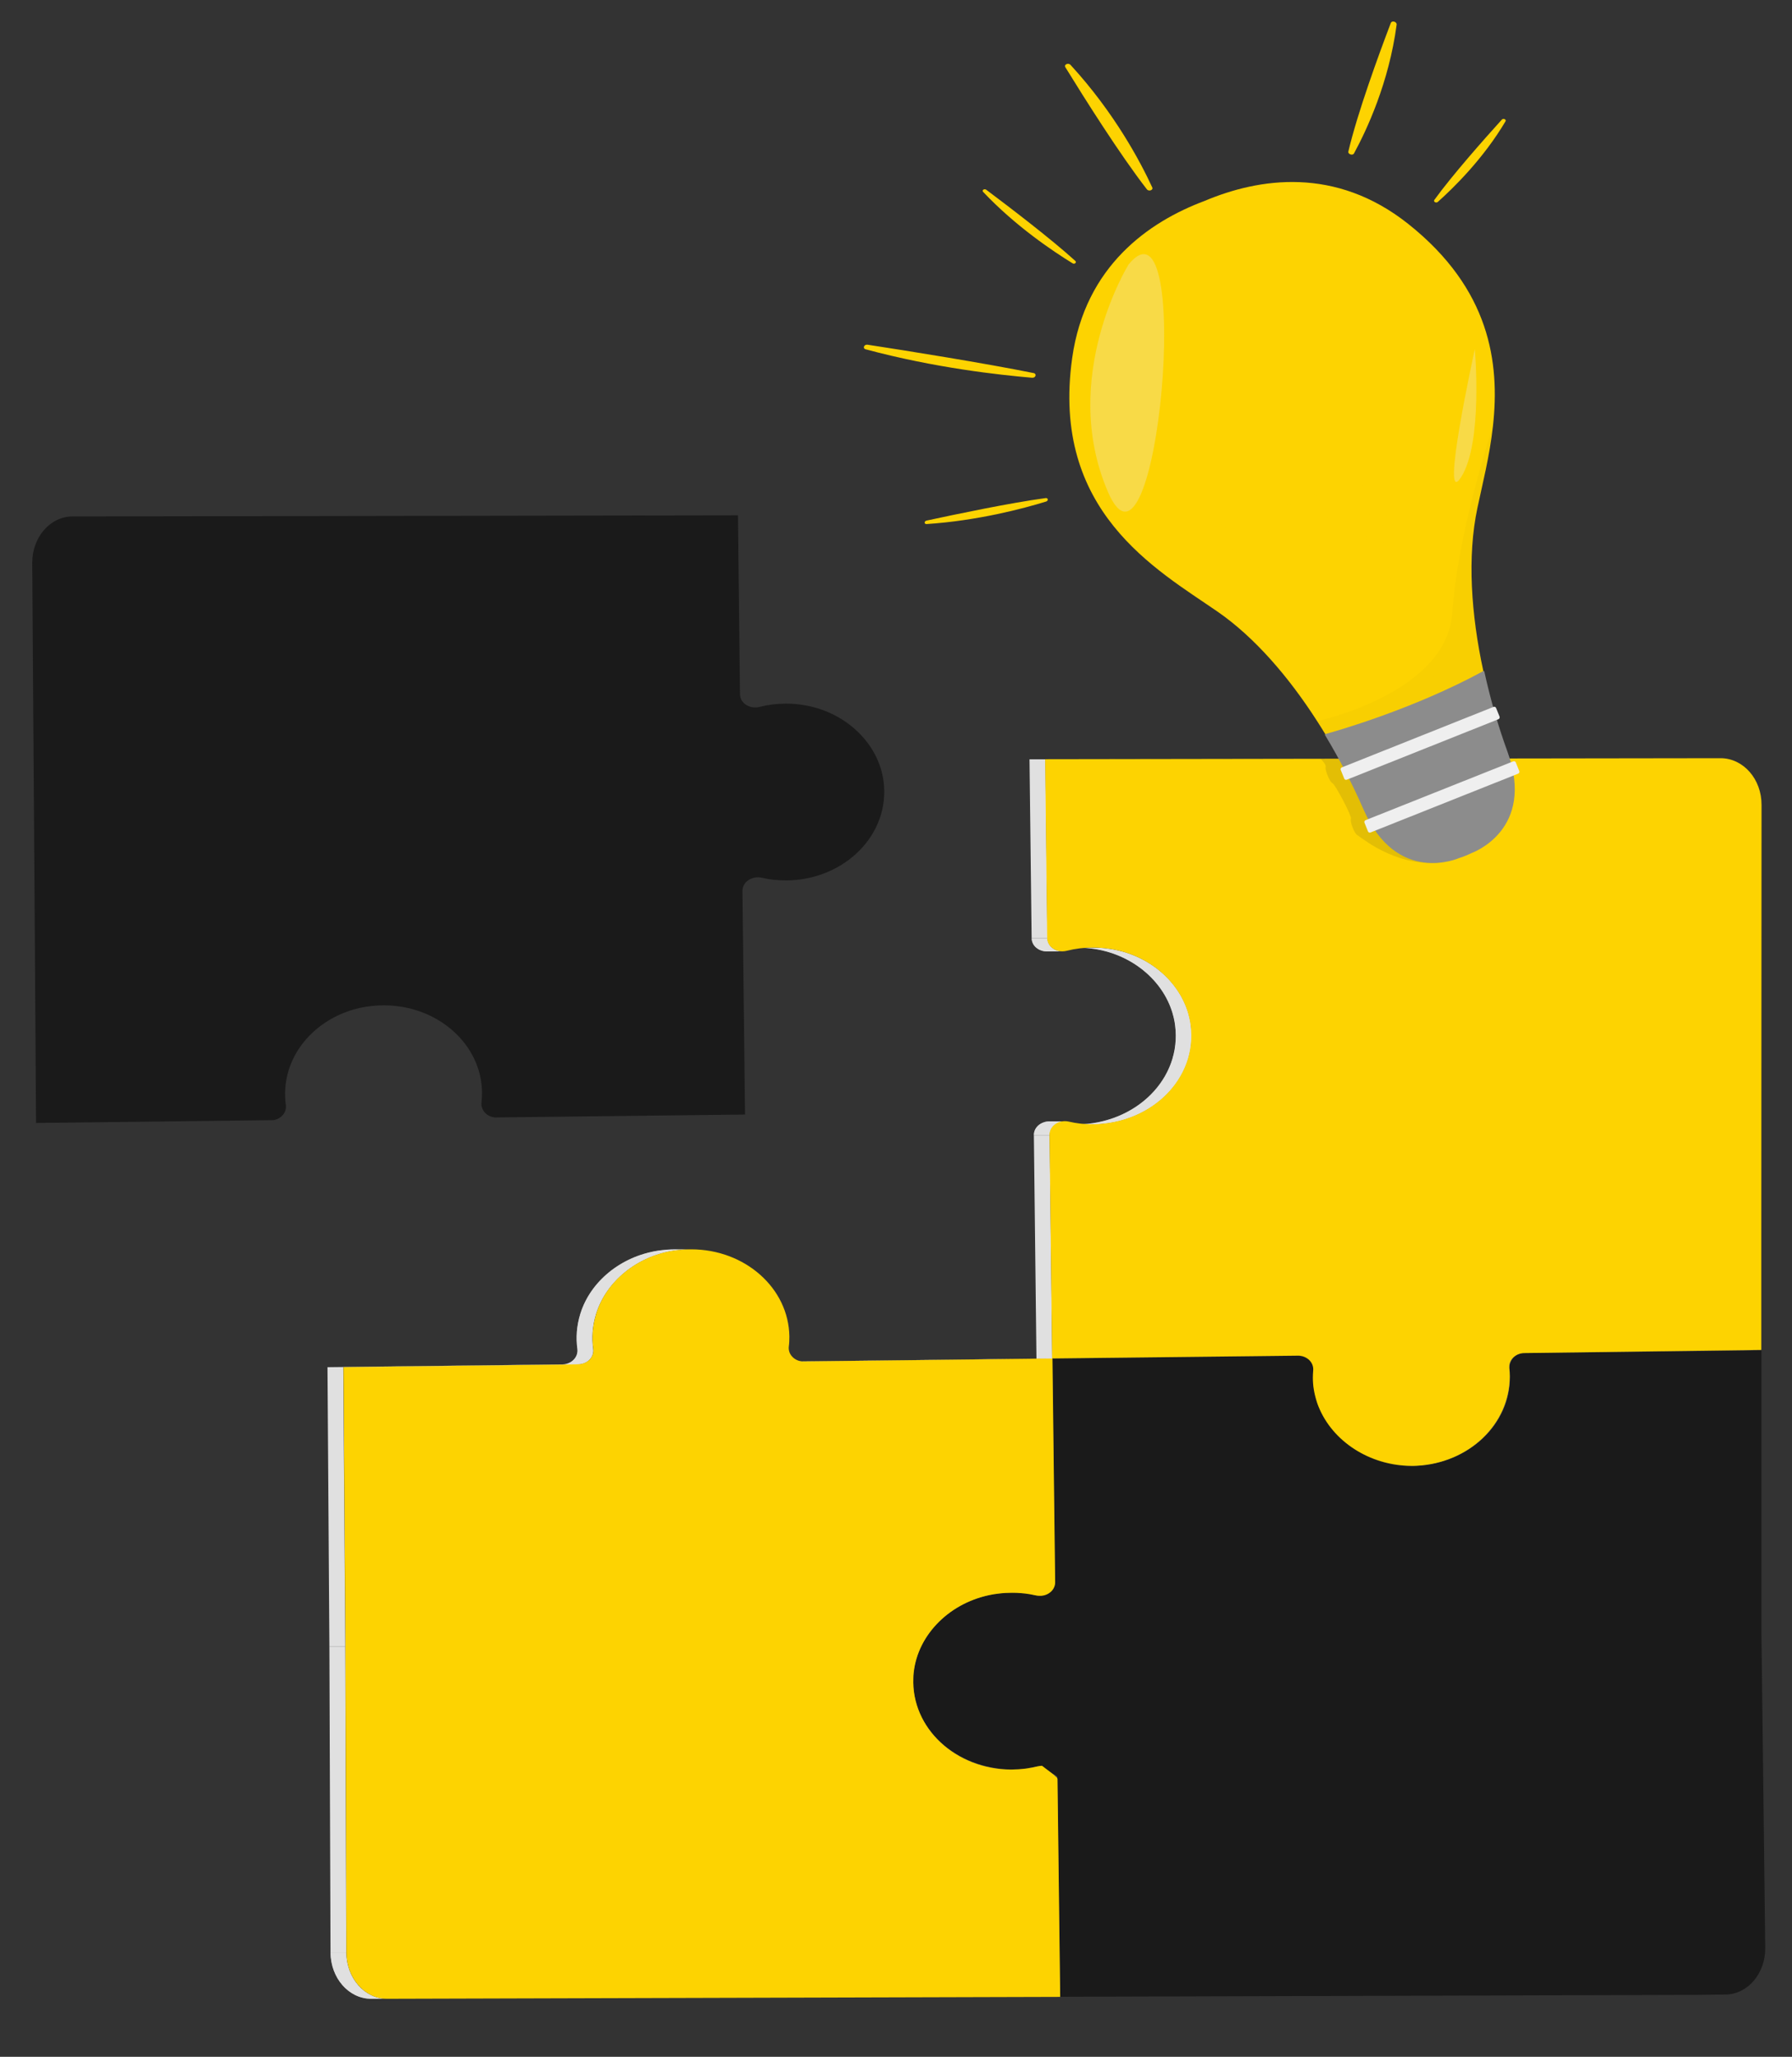 <svg xmlns="http://www.w3.org/2000/svg" width="1600" height="1836" viewBox="0 0 1600 1836" fill="none"><rect x="0" y="0" width="1600" height="1836" fill="#333333" stroke="none"/><g id="IdeaIllustration-01 1"><g id="Group"><g id="Clip path group"><path id="Vector" d="M1361 1207.9H1346.9L1558.5 1205.4H1572.7L1361 1207.9Z" fill="#797978"></path></g><g id="Clip path group_2"><g id="Group_2"><g id="Clip path group_3"><mask id="mask0_117_38" style="mask-type:luminance" maskUnits="userSpaceOnUse" x="1333" y="1207" width="29" height="15"><g id="SVGID_00000052082425091164352780000010352948533366102966_"><path id="Vector_2" d="M1347.7 1221.5H1333.6C1333.5 1213.5 1339.4 1207.9 1347 1207.8H1361.1C1353.4 1207.9 1347.6 1213.5 1347.7 1221.5Z" fill="#FDD301"></path></g></mask><g mask="url(#mask0_117_38)"><path id="Vector_3" d="M1347.7 1221.5H1333.6C1333.5 1215.2 1337.1 1210.5 1342.3 1208.6H1356.4C1351.2 1210.5 1347.6 1215.2 1347.7 1221.5Z" fill="#727171"></path></g></g><g id="Clip path group_4"><mask id="mask1_117_38" style="mask-type:luminance" maskUnits="userSpaceOnUse" x="1333" y="1207" width="29" height="15"><g id="SVGID_00000052082425091164352780000010352948533366102966__2"><path id="Vector_4" d="M1347.7 1221.5H1333.6C1333.5 1213.5 1339.4 1207.9 1347 1207.8H1361.1C1353.4 1207.9 1347.6 1213.5 1347.7 1221.5Z" fill="#FDD301"></path></g></mask><g mask="url(#mask1_117_38)"><path id="Vector_5" d="M1356.4 1208.7H1342.3C1343.2 1208.4 1344.1 1208.2 1345.1 1208H1359.2C1358.2 1208.1 1357.2 1208.3 1356.4 1208.7Z" fill="#767675"></path></g></g><g id="Clip path group_5"><mask id="mask2_117_38" style="mask-type:luminance" maskUnits="userSpaceOnUse" x="1333" y="1207" width="29" height="15"><g id="SVGID_00000052082425091164352780000010352948533366102966__3"><path id="Vector_6" d="M1347.7 1221.5H1333.6C1333.5 1213.5 1339.4 1207.9 1347 1207.8H1361.1C1353.4 1207.9 1347.6 1213.5 1347.7 1221.5Z" fill="#FDD301"></path></g></mask><g mask="url(#mask2_117_38)"><path id="Vector_7" d="M1359.1 1208H1345C1345.6 1207.9 1346.2 1207.9 1346.9 1207.9H1361C1360.4 1207.9 1359.7 1207.9 1359.1 1208Z" fill="#7B7A7A"></path></g></g></g></g><g id="Clip path group_6"><g id="Group_3"><g id="Clip path group_7"><mask id="mask3_117_38" style="mask-type:luminance" maskUnits="userSpaceOnUse" x="1250" y="1221" width="99" height="88"><g id="SVGID_00000086661956977459725080000009641283409039505321_"><path id="Vector_8" d="M1264.8 1308.5H1250.7C1297.2 1306.2 1333.9 1271.7 1334 1229.7C1334 1226.3 1333.8 1223.9 1333.5 1221.5H1347.6C1347.9 1223.9 1348 1226.2 1348.1 1229.7C1348 1271.7 1311.3 1306.2 1264.8 1308.5Z" fill="#FDD301"></path></g></mask><g mask="url(#mask3_117_38)"><path id="Vector_9" d="M1264.8 1308.5H1250.7C1253.6 1308.4 1256.4 1308.1 1259.2 1307.7H1273.3C1270.5 1308.1 1267.7 1308.3 1264.8 1308.5Z" fill="#7B7A7A"></path></g></g><g id="Clip path group_8"><mask id="mask4_117_38" style="mask-type:luminance" maskUnits="userSpaceOnUse" x="1250" y="1221" width="99" height="88"><g id="SVGID_00000086661956977459725080000009641283409039505321__2"><path id="Vector_10" d="M1264.8 1308.5H1250.7C1297.2 1306.2 1333.9 1271.7 1334 1229.7C1334 1226.3 1333.8 1223.9 1333.5 1221.5H1347.6C1347.9 1223.9 1348 1226.2 1348.1 1229.7C1348 1271.7 1311.3 1306.2 1264.8 1308.5Z" fill="#FDD301"></path></g></mask><g mask="url(#mask4_117_38)"><path id="Vector_11" d="M1273.3 1307.7H1259.2C1265.6 1306.8 1271.8 1305.3 1277.7 1303.3H1291.8C1286 1305.3 1279.8 1306.8 1273.3 1307.7Z" fill="#767675"></path></g></g><g id="Clip path group_9"><mask id="mask5_117_38" style="mask-type:luminance" maskUnits="userSpaceOnUse" x="1250" y="1221" width="99" height="88"><g id="SVGID_00000086661956977459725080000009641283409039505321__3"><path id="Vector_12" d="M1264.8 1308.5H1250.7C1297.2 1306.2 1333.9 1271.7 1334 1229.7C1334 1226.3 1333.8 1223.9 1333.5 1221.5H1347.6C1347.9 1223.9 1348 1226.2 1348.1 1229.7C1348 1271.7 1311.3 1306.2 1264.8 1308.5Z" fill="#FDD301"></path></g></mask><g mask="url(#mask5_117_38)"><path id="Vector_13" d="M1291.9 1303.2H1277.8C1310.7 1291.7 1334 1263 1334.1 1229.6C1334.1 1226.2 1333.9 1223.8 1333.6 1221.4H1347.7C1348 1223.8 1348.1 1226.1 1348.2 1229.6C1348 1263.1 1324.8 1291.8 1291.9 1303.2Z" fill="#727171"></path></g></g></g></g><g id="Clip path group_10"><g id="Group_4"><g id="Clip path group_11"><mask id="mask6_117_38" style="mask-type:luminance" maskUnits="userSpaceOnUse" x="1245" y="1308" width="20" height="1"><g id="SVGID_00000018237547821657597040000018219784918380585399_"><path id="Vector_14" d="M1259.7 1308.6H1245.6C1247.7 1308.6 1249.2 1308.6 1250.7 1308.5H1264.8C1263.3 1308.5 1261.9 1308.6 1259.7 1308.6Z" fill="#FDD301"></path></g></mask><g mask="url(#mask6_117_38)"><path id="Vector_15" d="M1259.7 1308.6H1245.6C1247.7 1308.6 1249.2 1308.6 1250.7 1308.5H1264.8C1263.3 1308.5 1261.9 1308.6 1259.7 1308.6Z" fill="#7B7A7A"></path></g></g></g></g><g id="Clip path group_12"><g id="Group_5"><g id="Clip path group_13"><mask id="mask7_117_38" style="mask-type:luminance" maskUnits="userSpaceOnUse" x="1163" y="1255" width="98" height="54"><g id="SVGID_00000050649076309992126820000010473432283808975798_"><path id="Vector_16" d="M1246.1 1308.6C1208.8 1308.3 1175.8 1286.7 1163.3 1255.8C1163.8 1255.8 1164.5 1255.8 1165 1255.8C1165.5 1255.8 1166.2 1255.8 1166.8 1255.8C1167.3 1255.8 1168.1 1255.8 1168.6 1255.8C1169.2 1255.8 1169.9 1255.8 1170.5 1255.8C1171.1 1255.8 1171.8 1255.8 1172.4 1255.8C1172.9 1255.8 1173.7 1255.8 1174.2 1255.8C1174.7 1255.8 1175.4 1255.8 1175.9 1255.8C1176.4 1255.8 1177.1 1255.8 1177.5 1255.8C1190.1 1286.7 1223 1308.3 1260.3 1308.6H1246.1C1246.2 1308.6 1246.1 1308.6 1246.1 1308.6Z" fill="#FDD301"></path></g></mask><g mask="url(#mask7_117_38)"><path id="Vector_17" d="M1260.3 1308.6H1246.2C1208.9 1308.3 1175.9 1286.7 1163.4 1255.8C1162.9 1254.5 1162.4 1253.3 1162 1252H1176.1C1176.5 1253.3 1177 1254.6 1177.5 1255.8C1190 1286.7 1222.9 1308.3 1260.3 1308.6Z" fill="#785B18"></path></g></g></g></g><g id="Clip path group_14"><g id="Group_6"><g id="Clip path group_15"><mask id="mask8_117_38" style="mask-type:luminance" maskUnits="userSpaceOnUse" x="1161" y="1252" width="17" height="4"><g id="SVGID_00000099621409097705292850000004966289492415320225_"><path id="Vector_18" d="M1163.3 1255.8C1162.8 1254.5 1162.3 1253.3 1161.9 1252H1176C1176.4 1253.3 1176.9 1254.6 1177.4 1255.8C1176.9 1255.8 1176.2 1255.8 1175.8 1255.8C1175.3 1255.8 1174.6 1255.8 1174.1 1255.8C1173.6 1255.8 1172.8 1255.8 1172.3 1255.8C1171.7 1255.8 1171 1255.8 1170.4 1255.8C1169.8 1255.8 1169.1 1255.8 1168.5 1255.8C1168 1255.8 1167.2 1255.8 1166.7 1255.8C1166.2 1255.8 1165.5 1255.8 1164.9 1255.8C1164.4 1255.8 1163.8 1255.8 1163.3 1255.8Z" fill="#FDD301"></path></g></mask><g mask="url(#mask8_117_38)"><path id="Vector_19" d="M1260.3 1308.6H1246.2C1208.9 1308.3 1175.9 1286.7 1163.4 1255.8C1162.9 1254.5 1162.4 1253.3 1162 1252H1176.1C1176.5 1253.3 1177 1254.6 1177.5 1255.8C1190 1286.7 1222.9 1308.3 1260.3 1308.6Z" fill="#785B18"></path></g></g></g></g><g id="Clip path group_16"><g id="Group_7"><g id="Clip path group_17"><mask id="mask9_117_38" style="mask-type:luminance" maskUnits="userSpaceOnUse" x="1161" y="1251" width="16" height="1"><g id="SVGID_00000018946622893764094830000015181738828339735175_"><path id="Vector_20" d="M1161.8 1251.8C1161.9 1251.8 1161.9 1251.8 1162 1251.8H1162.1H1162.2H1162.3H1162.4C1162.4 1251.8 1162.4 1251.8 1162.5 1251.8C1162.5 1251.8 1162.5 1251.8 1162.6 1251.8C1163.1 1251.8 1163.7 1251.8 1164.2 1251.8C1164.7 1251.8 1165.4 1251.8 1165.9 1251.8C1166.4 1251.8 1167.1 1251.8 1167.6 1251.8C1168.1 1251.8 1168.8 1251.8 1169.4 1251.8C1170 1251.8 1170.6 1251.8 1171.2 1251.8C1171.7 1251.8 1172.4 1251.8 1172.9 1251.8C1173.4 1251.8 1174.1 1251.8 1174.6 1251.8C1175.1 1251.8 1175.7 1251.8 1176.2 1251.8C1176.2 1251.9 1176.2 1251.9 1176.3 1252H1162.2C1161.8 1251.9 1161.8 1251.8 1161.8 1251.8Z" fill="#FDD301"></path></g></mask><g mask="url(#mask9_117_38)"><path id="Vector_21" d="M1176 1252H1161.9C1159.2 1243.6 1158.2 1236.7 1158.2 1230C1158.2 1227.8 1158.3 1225.6 1158.5 1223.4C1159.1 1216.4 1153.3 1210.6 1145.7 1210.2H1159.8C1167.3 1210.6 1173.1 1216.4 1172.6 1223.4C1172.4 1225.6 1172.3 1227.8 1172.3 1230C1172.3 1236.7 1173.3 1243.5 1176 1252Z" fill="#785B18"></path></g></g></g></g><g id="Clip path group_18"><g id="Group_8"><g id="Clip path group_19"><mask id="mask10_117_38" style="mask-type:luminance" maskUnits="userSpaceOnUse" x="1158" y="1230" width="18" height="22"><g id="SVGID_00000083061810556424557910000015147794569120086181_"><path id="Vector_22" d="M1161.8 1251.8C1159.1 1243.5 1158.1 1236.6 1158.1 1230C1158.6 1230 1159.3 1230 1159.8 1230C1160.3 1230 1161 1230 1161.6 1230C1162.1 1230 1162.9 1230 1163.4 1230C1164 1230 1164.7 1230 1165.3 1230C1165.9 1230 1166.6 1230 1167.2 1230C1167.7 1230 1168.5 1230 1169 1230C1169.5 1230 1170.2 1230 1170.7 1230C1171.2 1230 1171.9 1230 1172.3 1230C1172.3 1236.6 1173.3 1243.4 1176 1251.8C1175.5 1251.8 1174.9 1251.8 1174.4 1251.8C1173.9 1251.8 1173.2 1251.8 1172.7 1251.8C1172.2 1251.8 1171.5 1251.8 1171 1251.8C1170.5 1251.8 1169.8 1251.8 1169.2 1251.8C1168.6 1251.8 1168 1251.8 1167.4 1251.8C1166.9 1251.8 1166.2 1251.8 1165.7 1251.8C1165.2 1251.8 1164.5 1251.8 1164 1251.8C1163.5 1251.8 1162.9 1251.8 1162.4 1251.8C1162.4 1251.8 1162.4 1251.8 1162.3 1251.8C1162.3 1251.8 1162.3 1251.8 1162.2 1251.8H1162.1H1162H1161.9H1161.8C1161.9 1251.8 1161.9 1251.8 1161.8 1251.8Z" fill="#FDD301"></path></g></mask><g mask="url(#mask10_117_38)"><path id="Vector_23" d="M1176 1252H1161.9C1159.2 1243.6 1158.2 1236.7 1158.2 1230C1158.2 1227.8 1158.3 1225.6 1158.5 1223.4C1159.1 1216.4 1153.3 1210.6 1145.7 1210.2H1159.8C1167.3 1210.6 1173.1 1216.4 1172.6 1223.4C1172.4 1225.6 1172.3 1227.8 1172.3 1230C1172.3 1236.7 1173.3 1243.5 1176 1252Z" fill="#785B18"></path></g></g></g></g><g id="Clip path group_20"><g id="Group_9"><g id="Clip path group_21"><mask id="mask11_117_38" style="mask-type:luminance" maskUnits="userSpaceOnUse" x="1157" y="1217" width="16" height="13"><g id="SVGID_00000165926971310628038320000016697312331303149206_"><path id="Vector_24" d="M1157.2 1217.2C1157.3 1217.2 1157.5 1217.2 1157.7 1217.2C1157.9 1217.2 1158.1 1217.2 1158.2 1217.2C1158.4 1217.2 1158.6 1217.2 1158.7 1217.2C1158.9 1217.2 1159.1 1217.2 1159.2 1217.2C1159.3 1217.2 1159.6 1217.2 1159.7 1217.2C1159.9 1217.2 1160.1 1217.2 1160.2 1217.2C1160.4 1217.2 1160.6 1217.2 1160.7 1217.2C1160.8 1217.2 1161 1217.2 1161.2 1217.2C1161.6 1217.2 1162 1217.2 1162.4 1217.2C1162.8 1217.2 1163.3 1217.2 1163.6 1217.2C1164 1217.2 1164.5 1217.2 1164.9 1217.2C1165.3 1217.2 1165.8 1217.2 1166.2 1217.2C1166.6 1217.2 1167.1 1217.2 1167.5 1217.2C1167.9 1217.2 1168.4 1217.2 1168.8 1217.2C1169.2 1217.2 1169.7 1217.2 1170 1217.2C1170.4 1217.2 1170.8 1217.2 1171.2 1217.2C1172.2 1219.1 1172.6 1221.2 1172.5 1223.4C1172.3 1225.6 1172.2 1227.8 1172.2 1230C1171.7 1230 1171 1230 1170.6 1230C1170.1 1230 1169.4 1230 1168.9 1230C1168.4 1230 1167.6 1230 1167.1 1230C1166.5 1230 1165.8 1230 1165.2 1230C1164.6 1230 1163.9 1230 1163.3 1230C1162.8 1230 1162 1230 1161.5 1230C1161 1230 1160.3 1230 1159.7 1230C1159.2 1230 1158.5 1230 1158 1230C1158 1227.8 1158.1 1225.6 1158.3 1223.4C1158.6 1221.2 1158.1 1219 1157.2 1217.2Z" fill="#FDD301"></path></g></mask><g mask="url(#mask11_117_38)"><path id="Vector_25" d="M1176 1252H1161.9C1159.2 1243.6 1158.2 1236.7 1158.2 1230C1158.2 1227.8 1158.3 1225.6 1158.5 1223.4C1159.1 1216.4 1153.3 1210.6 1145.7 1210.2H1159.8C1167.3 1210.6 1173.1 1216.4 1172.6 1223.4C1172.4 1225.6 1172.3 1227.8 1172.3 1230C1172.3 1236.7 1173.3 1243.5 1176 1252Z" fill="#785B18"></path></g></g></g></g><g id="Clip path group_22"><g id="Group_10"><g id="Clip path group_23"><mask id="mask12_117_38" style="mask-type:luminance" maskUnits="userSpaceOnUse" x="1145" y="1210" width="27" height="8"><g id="SVGID_00000004537787632685508790000017244854140666660234_"><path id="Vector_26" d="M1157.2 1217.2C1155.1 1213.3 1150.8 1210.5 1145.7 1210.2H1159.8C1164.9 1210.4 1169.2 1213.2 1171.3 1217.2C1170.9 1217.2 1170.5 1217.2 1170.1 1217.2C1169.7 1217.2 1169.2 1217.2 1168.9 1217.2C1168.5 1217.2 1168 1217.2 1167.6 1217.2C1167.2 1217.2 1166.7 1217.2 1166.3 1217.2C1165.9 1217.2 1165.4 1217.2 1165 1217.2C1164.6 1217.2 1164.1 1217.2 1163.7 1217.2C1163.3 1217.2 1162.8 1217.2 1162.5 1217.2C1162.1 1217.2 1161.7 1217.2 1161.3 1217.2C1161.2 1217.2 1161 1217.2 1160.8 1217.2C1160.6 1217.2 1160.4 1217.2 1160.3 1217.2C1160.1 1217.2 1159.9 1217.2 1159.8 1217.2C1159.6 1217.2 1159.4 1217.2 1159.3 1217.2C1159.2 1217.2 1158.9 1217.2 1158.8 1217.2C1158.6 1217.2 1158.4 1217.2 1158.3 1217.2C1158.1 1217.2 1157.9 1217.2 1157.8 1217.2C1157.5 1217.2 1157.3 1217.2 1157.2 1217.2Z" fill="#FDD301"></path></g></mask><g mask="url(#mask12_117_38)"><path id="Vector_27" d="M1176 1252H1161.9C1159.2 1243.6 1158.2 1236.7 1158.2 1230C1158.2 1227.8 1158.3 1225.6 1158.5 1223.4C1159.1 1216.4 1153.3 1210.6 1145.7 1210.2H1159.8C1167.3 1210.6 1173.1 1216.4 1172.6 1223.4C1172.4 1225.6 1172.3 1227.8 1172.3 1230C1172.3 1236.7 1173.3 1243.5 1176 1252Z" fill="#785B18"></path></g></g></g></g><g id="Clip path group_24"><g id="Group_11"><path id="Vector_28" d="M975.8 1003.7H961.7C1014.5 1003.1 1055.3 962.6 1049.2 915.3C1044.8 880.9 1014.8 852.6 976.7 847C971.8 846.3 966.9 845.9 962.2 845.9H976.3C981.1 845.9 985.9 846.2 990.8 847C1028.9 852.6 1058.9 880.9 1063.3 915.3C1069.4 962.6 1028.6 1003.1 975.8 1003.7Z" fill="#E0E0E0"></path><g id="Clip path group_25"><mask id="mask13_117_38" style="mask-type:luminance" maskUnits="userSpaceOnUse" x="961" y="845" width="103" height="159"><g id="SVGID_00000108278582338934000460000011082384445645488819_"><path id="Vector_29" d="M975.8 1003.7H961.7C1014.5 1003.1 1055.3 962.6 1049.2 915.3C1044.8 880.9 1014.8 852.6 976.7 847C971.8 846.3 966.9 845.9 962.2 845.9H976.3C981.1 845.9 985.9 846.2 990.8 847C1028.9 852.6 1058.9 880.9 1063.3 915.3C1069.4 962.6 1028.6 1003.1 975.8 1003.7Z" fill="#FDD301"></path></g></mask><g mask="url(#mask13_117_38)"><path id="Vector_30" d="M975.8 1003.7H961.7C966 1003.7 970.3 1003.3 974.4 1002.8H988.5C984.4 1003.4 980.1 1003.7 975.8 1003.7Z" fill="#E0E0E0"></path></g></g><g id="Clip path group_26"><mask id="mask14_117_38" style="mask-type:luminance" maskUnits="userSpaceOnUse" x="961" y="845" width="103" height="159"><g id="SVGID_00000108278582338934000460000011082384445645488819__2"><path id="Vector_31" d="M975.8 1003.7H961.7C1014.5 1003.1 1055.3 962.6 1049.2 915.3C1044.8 880.9 1014.8 852.6 976.7 847C971.8 846.3 966.9 845.9 962.2 845.9H976.3C981.1 845.9 985.9 846.2 990.8 847C1028.9 852.6 1058.9 880.9 1063.3 915.3C1069.4 962.6 1028.6 1003.1 975.8 1003.7Z" fill="#FDD301"></path></g></mask><g mask="url(#mask14_117_38)"><path id="Vector_32" d="M988.5 1002.8H974.4C981 1001.9 987.4 1000.3 993.5 998.2H1007.6C1001.5 1000.3 995.2 1001.9 988.5 1002.8Z" fill="#E0E0E0"></path></g></g><g id="Clip path group_27"><mask id="mask15_117_38" style="mask-type:luminance" maskUnits="userSpaceOnUse" x="961" y="845" width="103" height="159"><g id="SVGID_00000108278582338934000460000011082384445645488819__3"><path id="Vector_33" d="M975.8 1003.7H961.7C1014.5 1003.1 1055.3 962.6 1049.2 915.3C1044.8 880.9 1014.8 852.6 976.7 847C971.8 846.3 966.9 845.9 962.2 845.9H976.3C981.1 845.9 985.9 846.2 990.8 847C1028.9 852.6 1058.9 880.9 1063.3 915.3C1069.4 962.6 1028.6 1003.1 975.8 1003.7Z" fill="#FDD301"></path></g></mask><g mask="url(#mask15_117_38)"><path id="Vector_34" d="M1007.6 998.2H993.5C1029.8 985.5 1054 952.5 1049.2 915.3C1044.8 880.9 1014.8 852.6 976.7 847C971.8 846.3 966.9 845.9 962.2 845.9H976.3C981.1 845.9 985.9 846.2 990.8 847C1028.9 852.6 1058.9 880.9 1063.3 915.3C1068.1 952.5 1043.9 985.5 1007.6 998.2Z" fill="#E0E0E0"></path></g></g></g></g><g id="Clip path group_28"><path id="Vector_35" d="M946.5 1782.4H932.3L930 1588.2H944.1L946.5 1782.4Z" fill="#6E6D6D"></path></g><g id="Clip path group_29"><g id="Group_12"><g id="Clip path group_30"><mask id="mask16_117_38" style="mask-type:luminance" maskUnits="userSpaceOnUse" x="929" y="1585" width="16" height="4"><g id="SVGID_00000098921748093344670870000015278915671399479170_"><path id="Vector_36" d="M944.1 1588.2H930C930 1587.3 929.9 1586.4 929.6 1585.6H943.7C944 1586.4 944.1 1587.2 944.1 1588.2Z" fill="#FDD301"></path></g></mask><g mask="url(#mask16_117_38)"><path id="Vector_37" d="M944.1 1588.2H930C930 1587.3 929.9 1586.4 929.6 1585.6H943.7C944 1586.4 944.1 1587.2 944.1 1588.2Z" fill="#727171"></path></g></g></g></g><g id="Clip path group_31"><path id="Vector_38" d="M939.5 1212.8H925.4L1144.8 1210.2H1158.9L939.5 1212.8Z" fill="#797978"></path></g><g id="Clip path group_32"><path id="Vector_39" d="M942 1412.6H927.8L925.4 1212.8H939.5L942 1412.6Z" fill="#6E6D6D"></path></g><g id="Clip path group_33"><path id="Vector_40" d="M939.5 1212.8H925.4L923.1 1013.3H937.2L939.5 1212.8Z" fill="#E0E0E0"></path></g><g id="Clip path group_34"><g id="Group_13"><path id="Vector_41" d="M937.2 1013.3H923.1C923 1006.3 929.3 1001.1 936.7 1001H950.8C943.5 1001.1 937.2 1006.3 937.2 1013.3Z" fill="#E0E0E0"></path><g id="Clip path group_35"><mask id="mask17_117_38" style="mask-type:luminance" maskUnits="userSpaceOnUse" x="923" y="1001" width="28" height="13"><g id="SVGID_00000039119817846857209120000012142065426548269221_"><path id="Vector_42" d="M937.2 1013.3H923.1C923 1006.3 929.3 1001.1 936.7 1001H950.8C943.5 1001.1 937.2 1006.3 937.2 1013.3Z" fill="#FDD301"></path></g></mask><g mask="url(#mask17_117_38)"><path id="Vector_43" d="M937.2 1013.3H923.1C923 1007.9 926.7 1003.6 931.8 1001.9H945.9C940.9 1003.6 937.2 1007.9 937.2 1013.3Z" fill="#E0E0E0"></path></g></g><g id="Clip path group_36"><mask id="mask18_117_38" style="mask-type:luminance" maskUnits="userSpaceOnUse" x="923" y="1001" width="28" height="13"><g id="SVGID_00000039119817846857209120000012142065426548269221__2"><path id="Vector_44" d="M937.2 1013.3H923.1C923 1006.3 929.3 1001.1 936.7 1001H950.8C943.5 1001.1 937.2 1006.3 937.2 1013.3Z" fill="#FDD301"></path></g></mask><g mask="url(#mask18_117_38)"><path id="Vector_45" d="M945.9 1001.8H931.8C932.7 1001.5 933.7 1001.2 934.8 1001.1H948.9C947.9 1001.2 946.9 1001.5 945.9 1001.8Z" fill="#E0E0E0"></path></g></g><g id="Clip path group_37"><mask id="mask19_117_38" style="mask-type:luminance" maskUnits="userSpaceOnUse" x="923" y="1001" width="28" height="13"><g id="SVGID_00000039119817846857209120000012142065426548269221__3"><path id="Vector_46" d="M937.2 1013.3H923.1C923 1006.3 929.3 1001.1 936.7 1001H950.8C943.5 1001.1 937.2 1006.3 937.2 1013.3Z" fill="#FDD301"></path></g></mask><g mask="url(#mask19_117_38)"><path id="Vector_47" d="M948.9 1001.1H934.8C935.4 1001 936.1 1001 936.7 1001H950.8C950.2 1001 949.5 1001 948.9 1001.1Z" fill="#E0E0E0"></path></g></g></g></g><g id="Clip path group_38"><g id="Group_14"><path id="Vector_48" d="M948.8 849.3H934.7C927.5 849.3 921.2 844.4 921.1 837.5H935.2C935.3 844.4 941.6 849.3 948.8 849.3Z" fill="#E0E0E0"></path><g id="Clip path group_39"><mask id="mask20_117_38" style="mask-type:luminance" maskUnits="userSpaceOnUse" x="921" y="837" width="28" height="13"><g id="SVGID_00000011727054081617421510000017273983983262093964_"><path id="Vector_49" d="M948.8 849.3H934.7C927.5 849.3 921.2 844.4 921.1 837.5H935.2C935.3 844.4 941.6 849.3 948.8 849.3Z" fill="#FDD301"></path></g></mask><g mask="url(#mask20_117_38)"><path id="Vector_50" d="M948.8 849.3H934.7C927.5 849.3 921.2 844.4 921.1 837.5H935.2C935.3 844.4 941.6 849.3 948.8 849.3Z" fill="#E0E0E0"></path></g></g></g></g><g id="Clip path group_40"><path id="Vector_51" d="M935.2 837.5H921.1L919.2 677.8H933.4L935.2 837.5Z" fill="#E0E0E0"></path></g><g id="Clip path group_41"><path id="Vector_52" d="M933.4 677.8H919.2L1522.6 677H1536.7L933.4 677.8Z" fill="#80611A"></path></g><g id="Clip path group_42"><g id="Group_15"><g id="Clip path group_43"><mask id="mask21_117_38" style="mask-type:luminance" maskUnits="userSpaceOnUse" x="914" y="1412" width="28" height="13"><g id="SVGID_00000121988781055662918520000003231380974797916089_"><path id="Vector_53" d="M928.3 1424.5H914.2C922.2 1424 927.9 1419.1 927.9 1412.6H942C942 1419.2 936.2 1424.1 928.3 1424.5Z" fill="#FDD301"></path></g></mask><g mask="url(#mask21_117_38)"><path id="Vector_54" d="M928.3 1424.5H914.2C914.7 1424.5 915.2 1424.4 915.7 1424.4H929.8C929.3 1424.5 928.8 1424.5 928.3 1424.5Z" fill="#7B7A7A"></path></g></g><g id="Clip path group_44"><mask id="mask22_117_38" style="mask-type:luminance" maskUnits="userSpaceOnUse" x="914" y="1412" width="28" height="13"><g id="SVGID_00000121988781055662918520000003231380974797916089__2"><path id="Vector_55" d="M928.3 1424.5H914.2C922.2 1424 927.9 1419.1 927.9 1412.6H942C942 1419.2 936.2 1424.1 928.3 1424.5Z" fill="#FDD301"></path></g></mask><g mask="url(#mask22_117_38)"><path id="Vector_56" d="M929.8 1424.4H915.7C917 1424.2 918.1 1423.9 919.2 1423.6H933.3C932.2 1423.9 931 1424.2 929.8 1424.4Z" fill="#767675"></path></g></g><g id="Clip path group_45"><mask id="mask23_117_38" style="mask-type:luminance" maskUnits="userSpaceOnUse" x="914" y="1412" width="28" height="13"><g id="SVGID_00000121988781055662918520000003231380974797916089__3"><path id="Vector_57" d="M928.3 1424.5H914.2C922.2 1424 927.9 1419.1 927.9 1412.6H942C942 1419.2 936.2 1424.1 928.3 1424.5Z" fill="#FDD301"></path></g></mask><g mask="url(#mask23_117_38)"><path id="Vector_58" d="M933.3 1423.6H919.2C924.4 1421.8 927.8 1417.7 927.8 1412.6H942C942 1417.7 938.5 1421.7 933.3 1423.6Z" fill="#727171"></path></g></g></g></g><g id="Clip path group_46"><g id="Group_16"><g id="Clip path group_47"><mask id="mask24_117_38" style="mask-type:luminance" maskUnits="userSpaceOnUse" x="913" y="1576" width="31" height="10"><g id="SVGID_00000119110100405052569950000011196404982931527847_"><path id="Vector_59" d="M913.1 1576.6H927.2C928.5 1576.6 931.5 1577.8 943.7 1585.6H929.6C917.4 1577.8 914.5 1576.6 913.1 1576.6Z" fill="#FDD301"></path></g></mask><g mask="url(#mask24_117_38)"><path id="Vector_60" d="M943.7 1585.5H929.6C917.4 1577.7 914.5 1576.5 913.1 1576.5H927.2C928.6 1576.6 931.6 1577.8 943.7 1585.5Z" fill="#727171"></path></g></g></g></g><g id="Clip path group_48"><g id="Group_17"><g id="Clip path group_49"><mask id="mask25_117_38" style="mask-type:luminance" maskUnits="userSpaceOnUse" x="912" y="1576" width="19" height="1"><g id="SVGID_00000054261002643450432960000009866933568097493684_"><path id="Vector_61" d="M912.5 1576.7C913.7 1576.4 915 1576.2 916.2 1576.2H930.3C929.1 1576.2 927.8 1576.4 926.6 1576.7C926.1 1576.7 925.4 1576.7 925 1576.7C924.5 1576.7 923.8 1576.7 923.3 1576.7C922.8 1576.7 922 1576.7 921.5 1576.7C920.9 1576.7 920.2 1576.7 919.6 1576.7C919 1576.7 918.3 1576.7 917.7 1576.7C917.2 1576.7 916.4 1576.7 915.9 1576.7C915.4 1576.7 914.7 1576.7 914.1 1576.7C913.6 1576.7 913 1576.7 912.5 1576.7Z" fill="#FDD301"></path></g></mask><g mask="url(#mask25_117_38)"><path id="Vector_62" d="M916.6 1578.6H902.5C906 1578.1 909.3 1577.5 912.5 1576.7C913.1 1576.5 913.7 1576.4 914.3 1576.3H928.4C927.8 1576.4 927.2 1576.5 926.6 1576.7C923.4 1577.5 920.1 1578.1 916.6 1578.6Z" fill="#7C5F19"></path></g></g><g id="Clip path group_50"><mask id="mask26_117_38" style="mask-type:luminance" maskUnits="userSpaceOnUse" x="912" y="1576" width="19" height="1"><g id="SVGID_00000054261002643450432960000009866933568097493684__2"><path id="Vector_63" d="M912.5 1576.7C913.7 1576.4 915 1576.2 916.2 1576.2H930.3C929.1 1576.2 927.8 1576.4 926.6 1576.7C926.1 1576.7 925.4 1576.7 925 1576.7C924.5 1576.7 923.8 1576.7 923.3 1576.7C922.8 1576.7 922 1576.7 921.5 1576.7C920.9 1576.7 920.2 1576.7 919.6 1576.7C919 1576.7 918.3 1576.7 917.7 1576.7C917.2 1576.7 916.4 1576.7 915.9 1576.7C915.4 1576.7 914.7 1576.7 914.1 1576.7C913.6 1576.7 913 1576.7 912.5 1576.7Z" fill="#FDD301"></path></g></mask><g mask="url(#mask26_117_38)"><path id="Vector_64" d="M928.4 1576.3H914.3C914.9 1576.2 915.6 1576.2 916.2 1576.2H930.3C929.7 1576.2 929 1576.2 928.4 1576.3Z" fill="#81621A"></path></g></g></g></g><g id="Clip path group_51"><g id="Group_18"><g id="Clip path group_52"><mask id="mask27_117_38" style="mask-type:luminance" maskUnits="userSpaceOnUse" x="911" y="1424" width="16" height="1"><g id="SVGID_00000136388334325344713940000004714635080055605394_"><path id="Vector_65" d="M912.7 1424.5C912.2 1424.5 911.8 1424.4 911.4 1424.3H925.5C925.9 1424.4 926.3 1424.4 926.8 1424.5C926.6 1424.5 926.3 1424.5 926.1 1424.5C925.9 1424.5 925.6 1424.5 925.3 1424.5C925.1 1424.5 924.7 1424.5 924.5 1424.5C924.3 1424.5 923.9 1424.5 923.7 1424.5C923.5 1424.5 923.1 1424.5 922.9 1424.5C922.7 1424.5 922.3 1424.5 922.1 1424.5C921.9 1424.5 921.6 1424.5 921.3 1424.5C921.1 1424.5 920.8 1424.5 920.6 1424.5C920.3 1424.5 920 1424.5 919.7 1424.5C919.4 1424.5 919 1424.5 918.7 1424.5C918.4 1424.5 918 1424.5 917.7 1424.5C917.4 1424.5 917 1424.5 916.7 1424.5C916.4 1424.5 916 1424.5 915.7 1424.5C915.4 1424.5 915 1424.5 914.7 1424.5C914.4 1424.5 914 1424.5 913.7 1424.5C913.4 1424.5 913 1424.5 912.7 1424.5Z" fill="#FDD301"></path></g></mask><g mask="url(#mask27_117_38)"><path id="Vector_66" d="M928.6 1424.5H914.5C913 1424.5 912.2 1424.4 911.4 1424.3H925.5C926.4 1424.4 927.1 1424.5 928.6 1424.5Z" fill="#785B18"></path></g></g></g></g><g id="Clip path group_53"><g id="Group_19"><g id="Clip path group_54"><mask id="mask28_117_38" style="mask-type:luminance" maskUnits="userSpaceOnUse" x="907" y="1576" width="20" height="2"><g id="SVGID_00000120529758484759121570000007047474707763868064_"><path id="Vector_67" d="M907.2 1577.8C909 1577.5 910.7 1577.1 912.4 1576.7C912.9 1576.7 913.6 1576.7 914.1 1576.7C914.6 1576.7 915.3 1576.7 915.9 1576.7C916.4 1576.7 917.2 1576.7 917.7 1576.7C918.3 1576.7 919 1576.7 919.6 1576.7C920.2 1576.7 920.9 1576.7 921.5 1576.7C922 1576.7 922.8 1576.7 923.3 1576.7C923.8 1576.7 924.5 1576.7 925 1576.7C925.5 1576.7 926.2 1576.7 926.6 1576.7C924.9 1577.1 923.2 1577.5 921.4 1577.8C921 1577.8 920.5 1577.8 920.1 1577.8C919.7 1577.8 919.1 1577.8 918.7 1577.8C918.3 1577.8 917.7 1577.8 917.2 1577.8C916.7 1577.8 916.1 1577.8 915.7 1577.8C915.2 1577.8 914.6 1577.8 914.2 1577.8C913.8 1577.8 913.2 1577.8 912.7 1577.8C912.3 1577.8 911.7 1577.8 911.3 1577.8C910.9 1577.8 910.4 1577.8 909.9 1577.8C909.8 1577.8 909.7 1577.8 909.6 1577.8C909.5 1577.8 909.4 1577.8 909.3 1577.8C909.2 1577.8 909.1 1577.8 909 1577.8C908.9 1577.8 908.8 1577.8 908.7 1577.8C908.6 1577.8 908.5 1577.8 908.4 1577.8C908.3 1577.8 908.2 1577.8 908.1 1577.8C908 1577.8 907.9 1577.8 907.8 1577.8C907.4 1577.8 907.3 1577.8 907.2 1577.8Z" fill="#FDD301"></path></g></mask><g mask="url(#mask28_117_38)"><path id="Vector_68" d="M916.6 1578.6H902.5C906 1578.1 909.3 1577.5 912.5 1576.7C913.1 1576.5 913.7 1576.4 914.3 1576.3H928.4C927.8 1576.4 927.2 1576.5 926.6 1576.7C923.4 1577.5 920.1 1578.1 916.6 1578.6Z" fill="#7C5F19"></path></g></g></g></g><g id="Clip path group_55"><g id="Group_20"><g id="Clip path group_56"><mask id="mask29_117_38" style="mask-type:luminance" maskUnits="userSpaceOnUse" x="906" y="1577" width="16" height="1"><g id="SVGID_00000168806012652707308850000007612581906669785775_"><path id="Vector_69" d="M907.2 1577.8C907.3 1577.8 907.4 1577.8 907.5 1577.8C907.6 1577.8 907.7 1577.8 907.8 1577.8C907.9 1577.8 908 1577.8 908.1 1577.8C908.2 1577.8 908.3 1577.8 908.4 1577.8C908.5 1577.8 908.6 1577.8 908.7 1577.8C908.8 1577.8 908.9 1577.8 909 1577.8C909.1 1577.8 909.2 1577.8 909.3 1577.8C909.4 1577.8 909.5 1577.8 909.6 1577.8C910 1577.8 910.5 1577.8 911 1577.8C911.4 1577.8 912 1577.8 912.4 1577.8C912.8 1577.8 913.4 1577.8 913.9 1577.8C914.4 1577.8 915 1577.8 915.4 1577.8C915.9 1577.8 916.5 1577.8 916.9 1577.8C917.3 1577.8 917.9 1577.8 918.4 1577.8C918.8 1577.8 919.4 1577.8 919.8 1577.8C920.2 1577.8 920.7 1577.8 921.1 1577.8C920.9 1577.8 920.8 1577.9 920.6 1577.9C920.1 1577.9 919.5 1577.9 919 1577.9C918.5 1577.9 917.8 1577.9 917.3 1577.9C916.8 1577.9 916.1 1577.9 915.6 1577.9C915.1 1577.9 914.4 1577.9 913.8 1577.9C913.3 1577.9 912.6 1577.9 912 1577.9C911.5 1577.9 910.8 1577.9 910.3 1577.9C909.8 1577.9 909.1 1577.9 908.6 1577.9C908.1 1577.9 907.5 1577.9 907 1577.9H906.9C907.3 1577.9 907.3 1577.9 907.2 1577.8C907.2 1577.9 907.2 1577.9 907.2 1577.8C907.1 1577.9 907.1 1577.9 907.1 1577.9H907H906.9H906.8H906.7C906.9 1577.9 907.1 1577.9 907.2 1577.8Z" fill="#FDD301"></path></g></mask><g mask="url(#mask29_117_38)"><path id="Vector_70" d="M916.6 1578.6H902.5C906 1578.1 909.3 1577.5 912.5 1576.7C913.1 1576.5 913.7 1576.4 914.3 1576.3H928.4C927.8 1576.4 927.2 1576.5 926.6 1576.7C923.4 1577.5 920.1 1578.1 916.6 1578.6Z" fill="#7C5F19"></path></g></g></g></g><g id="Clip path group_57"><g id="Group_21"><g id="Clip path group_58"><mask id="mask30_117_38" style="mask-type:luminance" maskUnits="userSpaceOnUse" x="902" y="1577" width="20" height="2"><g id="SVGID_00000043446276859613892900000012160420689474279337_"><path id="Vector_71" d="M906.7 1577.9C906.8 1577.9 906.9 1577.9 907.1 1577.9H907.2H907.3H907.4H907.5C908 1577.9 908.6 1577.9 909.1 1577.9C909.6 1577.9 910.3 1577.9 910.8 1577.9C911.3 1577.9 912 1577.9 912.5 1577.9C913 1577.9 913.7 1577.9 914.3 1577.9C914.8 1577.9 915.5 1577.9 916.1 1577.9C916.6 1577.9 917.3 1577.9 917.8 1577.9C918.3 1577.9 919 1577.9 919.5 1577.9C920 1577.9 920.6 1577.9 921.1 1577.9C919.7 1578.2 918.3 1578.4 916.8 1578.6C916.7 1578.6 916.6 1578.6 916.5 1578.6C916.4 1578.6 916.3 1578.6 916.2 1578.6C916.1 1578.6 916 1578.6 915.9 1578.6C915.8 1578.6 915.7 1578.6 915.6 1578.6C915.5 1578.6 915.4 1578.6 915.3 1578.6C915.2 1578.6 915.1 1578.6 915 1578.6C914.9 1578.6 914.8 1578.6 914.7 1578.6C914.6 1578.6 914.5 1578.6 914.4 1578.6C914 1578.6 913.5 1578.6 913 1578.6C912.6 1578.6 912 1578.6 911.6 1578.6C911.2 1578.6 910.6 1578.6 910.1 1578.6C909.6 1578.6 909 1578.6 908.6 1578.6C908.1 1578.6 907.5 1578.6 907.1 1578.6C906.7 1578.6 906.1 1578.6 905.6 1578.6C905.2 1578.6 904.6 1578.6 904.2 1578.6C903.8 1578.6 903.2 1578.6 902.8 1578.6C903.9 1578.4 905.3 1578.2 906.7 1577.9Z" fill="#FDD301"></path></g></mask><g mask="url(#mask30_117_38)"><path id="Vector_72" d="M916.6 1578.6H902.5C906 1578.1 909.3 1577.5 912.5 1576.7C913.1 1576.5 913.7 1576.4 914.3 1576.3H928.4C927.8 1576.4 927.2 1576.5 926.6 1576.7C923.4 1577.5 920.1 1578.1 916.6 1578.6Z" fill="#7C5F19"></path></g></g></g></g><g id="Clip path group_59"><g id="Group_22"><g id="Clip path group_60"><mask id="mask31_117_38" style="mask-type:luminance" maskUnits="userSpaceOnUse" x="899" y="1578" width="18" height="1"><g id="SVGID_00000029744074350384510780000001455296824208829863_"><path id="Vector_73" d="M902.4 1578.6C902.8 1578.6 903.4 1578.6 903.8 1578.6C904.2 1578.6 904.8 1578.6 905.2 1578.6C905.6 1578.6 906.2 1578.6 906.7 1578.6C907.2 1578.6 907.8 1578.6 908.2 1578.6C908.7 1578.6 909.3 1578.6 909.7 1578.6C910.1 1578.6 910.7 1578.6 911.2 1578.6C911.6 1578.6 912.2 1578.6 912.6 1578.6C913 1578.6 913.5 1578.6 914 1578.6C914.1 1578.6 914.2 1578.6 914.3 1578.6C914.4 1578.6 914.5 1578.6 914.6 1578.6C914.7 1578.6 914.8 1578.6 914.9 1578.6C915 1578.6 915.1 1578.6 915.2 1578.6C915.3 1578.6 915.4 1578.6 915.5 1578.6C915.6 1578.6 915.7 1578.6 915.8 1578.6C915.9 1578.6 916 1578.6 916.1 1578.6C916.2 1578.6 916.3 1578.6 916.4 1578.6C915.5 1578.7 914.6 1578.8 913.7 1578.9C913.2 1578.9 912.6 1578.9 912.1 1578.9C911.6 1578.9 910.9 1578.9 910.4 1578.9C909.9 1578.9 909.1 1578.9 908.6 1578.9C908 1578.9 907.3 1578.9 906.8 1578.9C906.2 1578.9 905.5 1578.9 905 1578.9C904.5 1578.9 903.7 1578.9 903.2 1578.9C902.7 1578.9 902 1578.9 901.5 1578.9C901 1578.9 900.3 1578.9 899.9 1578.9C900.7 1578.8 901.6 1578.7 902.4 1578.6Z" fill="#FDD301"></path></g></mask><g mask="url(#mask31_117_38)"><path id="Vector_74" d="M902.4 1579.6H888.3C893.5 1579.5 898.2 1579.2 902.4 1578.6H916.5C912.3 1579.2 907.7 1579.5 902.4 1579.6Z" fill="#81621A"></path></g></g></g></g><g id="Clip path group_61"><g id="Group_23"><g id="Clip path group_62"><mask id="mask32_117_38" style="mask-type:luminance" maskUnits="userSpaceOnUse" x="889" y="1578" width="25" height="2"><g id="SVGID_00000142159521293905537380000000230912401728235393_"><path id="Vector_75" d="M899.5 1578.9C899.7 1578.9 899.9 1578.9 900.1 1578.9C900.3 1578.9 900.5 1578.9 900.7 1578.9C900.9 1578.9 901.1 1578.9 901.3 1578.9C901.5 1578.9 901.7 1578.9 901.9 1578.9C902.1 1578.9 902.3 1578.9 902.5 1578.9C902.7 1578.9 902.9 1578.9 903.1 1578.9C903.3 1578.9 903.5 1578.9 903.7 1578.9C903.9 1578.9 904.1 1578.9 904.3 1578.9C904.6 1578.9 905.1 1578.9 905.4 1578.9C905.7 1578.9 906.2 1578.9 906.6 1578.9C907 1578.9 907.4 1578.9 907.8 1578.9C908.2 1578.9 908.7 1578.9 909 1578.9C909.4 1578.9 909.9 1578.9 910.2 1578.9C910.6 1578.9 911 1578.9 911.4 1578.9C911.7 1578.9 912.2 1578.9 912.6 1578.9C912.9 1578.9 913.4 1578.9 913.7 1578.9C910.7 1579.2 907.5 1579.4 904.1 1579.5C903.6 1579.5 902.9 1579.5 902.5 1579.5C902 1579.5 901.3 1579.5 900.8 1579.5C900.3 1579.5 899.5 1579.5 899 1579.5C898.4 1579.5 897.7 1579.5 897.1 1579.5C896.5 1579.5 895.8 1579.5 895.2 1579.5C894.7 1579.5 893.9 1579.5 893.4 1579.5C892.9 1579.5 892.2 1579.5 891.6 1579.5C891.1 1579.5 890.4 1579.5 889.9 1579.5C893.4 1579.5 896.6 1579.3 899.5 1578.9Z" fill="#FDD301"></path></g></mask><g mask="url(#mask32_117_38)"><path id="Vector_76" d="M902.4 1579.6H888.3C893.5 1579.5 898.2 1579.2 902.4 1578.6H916.5C912.3 1579.2 907.7 1579.5 902.4 1579.6Z" fill="#81621A"></path></g></g></g></g><g id="Clip path group_63"><g id="Group_24"><g id="Clip path group_64"><mask id="mask33_117_38" style="mask-type:luminance" maskUnits="userSpaceOnUse" x="889" y="1421" width="37" height="4"><g id="SVGID_00000045580395665481084240000004460910277182006713_"><path id="Vector_77" d="M904.8 1423C899.9 1422.2 894.8 1421.8 889.6 1421.8H903.7C908.9 1421.8 913.9 1422.2 918.9 1423C914.3 1423 909.6 1423 904.8 1423C905.3 1423 906 1423 906.5 1423C907 1423 907.7 1423 908.2 1423C908.7 1423 909.5 1423 910 1423C910.6 1423 911.3 1423 911.8 1423C912.4 1423 913.1 1423 913.6 1423C914.1 1423 914.9 1423 915.4 1423C915.9 1423 916.6 1423 917.1 1423C917.6 1423 918.3 1423 918.7 1423C920.1 1423.2 921.5 1423.5 925.3 1424.3H911.2C907.7 1423.5 906.3 1423.3 904.8 1423Z" fill="#FDD301"></path></g></mask><g mask="url(#mask33_117_38)"><path id="Vector_78" d="M925.6 1424.3H911.5C907.8 1423.5 906.4 1423.3 904.9 1423C900 1422.2 894.9 1421.8 889.7 1421.8H903.8C909 1421.8 914 1422.2 919 1423C920.4 1423.3 921.8 1423.5 925.6 1424.3Z" fill="#785B18"></path></g></g></g></g><g id="Clip path group_65"><path id="Vector_79" d="M1572.7 1205.4V1413.7V1457.4L1574.1 1571.3L1576.1 1738.6C1576.4 1761.5 1560.5 1780.2 1540.6 1780.4L1513.9 1780.7L946.5 1782.4L944.1 1588.1C944.1 1587.2 944 1586.3 943.7 1585.5C929 1576.2 927.8 1576.3 926.6 1576.6C919.5 1578.4 912 1579.4 904.2 1579.5C853.2 1579.2 813.5 1542.6 815.4 1497.7C815.5 1496.2 815.6 1494.7 815.7 1493.1C819.3 1458.6 848.7 1429.6 886.6 1423.1C887.5 1423 888.3 1422.8 889.2 1422.7C895.4 1421.9 899.3 1421.7 903.2 1421.7C909 1421.7 914 1422.1 919 1422.9C920.4 1423.1 921.8 1423.4 923.3 1423.7C926.5 1424.4 927.4 1424.4 928.3 1424.4C936.3 1423.9 942 1419 942 1412.5L939.6 1212.7L1159 1210.2C1167.4 1210.6 1173.2 1216.4 1172.7 1223.2C1172.5 1225.5 1172.4 1227.7 1172.4 1230C1172.4 1236.7 1173.4 1243.5 1175.7 1250.6C1176.6 1253.3 1177.1 1254.5 1177.6 1255.8C1190.2 1286.7 1223.1 1308.3 1259.7 1308.6C1261.9 1308.6 1263.4 1308.6 1265 1308.5C1311.5 1306.2 1348.2 1271.7 1348.3 1229.7C1348.3 1226.3 1348.1 1223.9 1347.8 1221.5C1347.7 1213.5 1353.6 1207.9 1361.2 1207.8L1572.7 1205.4Z" fill="#1A1A1A"></path></g><g id="Clip path group_66"><path id="Vector_80" d="M1572.8 718.5L1572.6 1111V1205L1360.9 1207.8C1353.3 1207.9 1347.5 1213.5 1347.5 1220.1C1347.9 1223.8 1348 1226.2 1348 1228.6C1347.9 1271.6 1311.2 1306.1 1264.7 1308.4C1263.2 1308.5 1261.7 1308.5 1260.1 1308.5C1222.8 1308.2 1189.8 1286.6 1177.3 1255.7C1176.8 1254.4 1176.3 1253.2 1175.9 1251.9C1173.2 1243.5 1172.2 1236.6 1172.2 1229.9C1172.2 1227.7 1172.3 1225.5 1172.5 1223.3C1173.1 1216.3 1167.3 1210.5 1159.7 1210.1L939.4 1212.6L937.1 1013.1C937 1006.1 943.3 1000.9 950.6 1000.8C951.9 1000.8 953.1 1000.9 954.3 1001.2C961.1 1002.8 968.3 1003.6 975.6 1003.6C1028.4 1003 1069.2 962.5 1063.1 915.2C1058.7 880.8 1028.7 852.5 990.6 846.9C985.7 846.2 980.8 845.8 976.1 845.8C967.9 845.8 960 846.8 952.5 848.7C951.2 849 949.9 849.2 948.6 849.2C941.4 849.2 935.1 844.3 935 837.4L933.2 677.7L1190.3 677.3L1252.7 677.2L1536.5 676.8C1556.7 677 1572.9 695.6 1572.8 718.5Z" fill="#FDD301"></path></g><g id="Clip path group_67"><path id="Vector_81" d="M903.3 1213.2H889.1L925.4 1212.7H939.5L903.3 1213.2Z" fill="#D39C2D"></path></g><g id="Clip path group_68"><g id="Group_25"><g id="Clip path group_69"><mask id="mask34_117_38" style="mask-type:luminance" maskUnits="userSpaceOnUse" x="801" y="1493" width="104" height="87"><g id="SVGID_00000127751992132310938270000009510783750149377187_"><path id="Vector_82" d="M904.2 1579.6H890.1C839.1 1579.3 799.4 1542.7 801.3 1497.8C801.4 1496.3 801.5 1494.8 801.6 1493.2H815.7C815.5 1494.7 815.4 1496.3 815.4 1497.8C813.5 1542.6 853.2 1579.3 904.2 1579.6Z" fill="#FDD301"></path></g></mask><g mask="url(#mask34_117_38)"><path id="Vector_83" d="M904.2 1579.6H890.1C839.1 1579.3 799.4 1542.7 801.3 1497.8C801.4 1496.3 801.5 1494.8 801.6 1493.2H815.7C815.5 1494.7 815.4 1496.3 815.4 1497.8C813.5 1542.6 853.2 1579.3 904.2 1579.6Z" fill="#727171"></path></g></g></g></g><g id="Clip path group_70"><g id="Group_26"><g id="Clip path group_71"><mask id="mask35_117_38" style="mask-type:luminance" maskUnits="userSpaceOnUse" x="888" y="1579" width="16" height="1"><g id="SVGID_00000006701992438518665390000015492190499965960381_"><path id="Vector_84" d="M889.7 1579.5C889.9 1579.5 890.1 1579.5 890.2 1579.5C890.7 1579.5 891.3 1579.5 891.8 1579.5C892.3 1579.5 893 1579.5 893.5 1579.5C894 1579.5 894.7 1579.5 895.3 1579.5C895.8 1579.5 896.5 1579.5 897.1 1579.5C897.6 1579.5 898.3 1579.5 898.9 1579.5C899.4 1579.5 900.1 1579.5 900.6 1579.5C901.1 1579.5 901.8 1579.5 902.3 1579.5C902.8 1579.5 903.4 1579.5 903.9 1579.5C903.4 1579.5 903 1579.5 902.5 1579.5H888.4C888.8 1579.6 889.2 1579.6 889.7 1579.5Z" fill="#FDD301"></path></g></mask><g mask="url(#mask35_117_38)"><path id="Vector_85" d="M902.4 1579.6H888.3C893.5 1579.5 898.2 1579.2 902.4 1578.6H916.5C912.3 1579.2 907.7 1579.5 902.4 1579.6Z" fill="#81621A"></path></g></g></g></g><g id="Clip path group_72"><g id="Group_27"><g id="Clip path group_73"><mask id="mask36_117_38" style="mask-type:luminance" maskUnits="userSpaceOnUse" x="875" y="1421" width="29" height="2"><g id="SVGID_00000076573031209280819770000018446672694340644543_"><path id="Vector_86" d="M889.2 1422.8H875.1C881.3 1422 885.2 1421.8 889.1 1421.8H903.2C899.3 1421.8 895.4 1422 889.2 1422.8Z" fill="#FDD301"></path></g></mask><g mask="url(#mask36_117_38)"><path id="Vector_87" d="M889.2 1422.8H875.1C881.3 1422 885.2 1421.8 889.1 1421.8H903.2C899.3 1421.8 895.4 1422 889.2 1422.8Z" fill="#7B7A7A"></path></g></g></g></g><g id="Clip path group_74"><g id="Group_28"><g id="Clip path group_75"><mask id="mask37_117_38" style="mask-type:luminance" maskUnits="userSpaceOnUse" x="872" y="1422" width="18" height="2"><g id="SVGID_00000142176707692064004840000016036512275870607239_"><path id="Vector_88" d="M886.6 1423.2H872.5C873.4 1423.1 874.2 1422.9 875.1 1422.8H889.2C888.4 1422.9 887.5 1423.1 886.6 1423.2Z" fill="#FDD301"></path></g></mask><g mask="url(#mask37_117_38)"><path id="Vector_89" d="M886.6 1423.2H872.5C873.4 1423.1 874.2 1422.9 875.1 1422.8H889.2C888.4 1422.9 887.5 1423.1 886.6 1423.2Z" fill="#767675"></path></g></g></g></g><g id="Clip path group_76"><g id="Group_29"><g id="Clip path group_77"><mask id="mask38_117_38" style="mask-type:luminance" maskUnits="userSpaceOnUse" x="801" y="1423" width="86" height="71"><g id="SVGID_00000050645061804621771680000009021170735955540364_"><path id="Vector_90" d="M815.7 1493.2H801.6C805.2 1458.7 834.6 1429.7 872.5 1423.2H886.6C848.7 1429.7 819.3 1458.7 815.7 1493.2Z" fill="#FDD301"></path></g></mask><g mask="url(#mask38_117_38)"><path id="Vector_91" d="M815.7 1493.2H801.6C804.7 1463.4 827 1437.7 857.5 1427.1H871.6C841.2 1437.7 818.9 1463.4 815.7 1493.2Z" fill="#727171"></path></g></g><g id="Clip path group_78"><mask id="mask39_117_38" style="mask-type:luminance" maskUnits="userSpaceOnUse" x="801" y="1423" width="86" height="71"><g id="SVGID_00000050645061804621771680000009021170735955540364__2"><path id="Vector_92" d="M815.7 1493.2H801.6C805.2 1458.7 834.6 1429.7 872.5 1423.2H886.6C848.7 1429.7 819.3 1458.7 815.7 1493.2Z" fill="#FDD301"></path></g></mask><g mask="url(#mask39_117_38)"><path id="Vector_93" d="M871.7 1427.1H857.6C862.4 1425.4 867.4 1424.1 872.6 1423.2H886.7C881.5 1424.1 876.5 1425.4 871.7 1427.1Z" fill="#767675"></path></g></g></g></g><g id="Clip path group_79"><path id="Vector_94" d="M716.2 1215.4H702.1L889.1 1213.2H903.3L716.2 1215.4Z" fill="#E0E0E0"></path></g><g id="Clip path group_80"><g id="Group_30"><path id="Vector_95" d="M516.3 1217.9H502.2C503 1217.9 503.8 1217.8 504.5 1217.7C511.5 1216.5 516.4 1210.7 515.5 1204.1C514.1 1194.2 514.8 1183.7 518.1 1172.9C527 1143.9 554.4 1121.5 587.5 1116.4C592.8 1115.6 598 1115.2 603 1115.2H617.1C612 1115.2 606.8 1115.6 601.6 1116.4C568.6 1121.5 541.2 1143.9 532.2 1172.9C528.9 1183.7 528.2 1194.2 529.6 1204.1C530.5 1210.7 525.6 1216.5 518.6 1217.7C517.8 1217.8 517 1217.8 516.3 1217.9Z" fill="#E0E0E0"></path><g id="Clip path group_81"><mask id="mask40_117_38" style="mask-type:luminance" maskUnits="userSpaceOnUse" x="502" y="1115" width="116" height="103"><g id="SVGID_00000127010053277298262150000010536031306766116789_"><path id="Vector_96" d="M516.3 1217.9H502.2C503 1217.9 503.8 1217.8 504.5 1217.7C511.5 1216.5 516.4 1210.7 515.5 1204.1C514.1 1194.2 514.8 1183.7 518.1 1172.9C527 1143.9 554.4 1121.5 587.5 1116.4C592.8 1115.6 598 1115.2 603 1115.2H617.1C612 1115.2 606.8 1115.6 601.6 1116.4C568.6 1121.5 541.2 1143.9 532.2 1172.9C528.9 1183.7 528.2 1194.2 529.6 1204.1C530.5 1210.7 525.6 1216.5 518.6 1217.7C517.8 1217.8 517 1217.8 516.3 1217.9Z" fill="#FDD301"></path></g></mask><g mask="url(#mask40_117_38)"><path id="Vector_97" d="M516.3 1217.9H502.2C502.8 1217.9 503.4 1217.9 504 1217.8H518C517.4 1217.8 516.9 1217.9 516.3 1217.9Z" fill="#E0E0E0"></path></g></g><g id="Clip path group_82"><mask id="mask41_117_38" style="mask-type:luminance" maskUnits="userSpaceOnUse" x="502" y="1115" width="116" height="103"><g id="SVGID_00000127010053277298262150000010536031306766116789__2"><path id="Vector_98" d="M516.3 1217.9H502.2C503 1217.9 503.8 1217.8 504.5 1217.7C511.5 1216.5 516.4 1210.7 515.5 1204.1C514.1 1194.2 514.8 1183.7 518.1 1172.9C527 1143.9 554.4 1121.5 587.5 1116.4C592.8 1115.6 598 1115.2 603 1115.2H617.1C612 1115.2 606.8 1115.6 601.6 1116.4C568.6 1121.5 541.2 1143.9 532.2 1172.9C528.9 1183.7 528.2 1194.2 529.6 1204.1C530.5 1210.7 525.6 1216.5 518.6 1217.7C517.8 1217.8 517 1217.8 516.3 1217.9Z" fill="#FDD301"></path></g></mask><g mask="url(#mask41_117_38)"><path id="Vector_99" d="M518 1217.7H503.9C504.1 1217.7 504.3 1217.6 504.4 1217.6C505.3 1217.5 506.1 1217.2 506.9 1217H521C520.2 1217.3 519.4 1217.5 518.5 1217.6C518.4 1217.7 518.2 1217.7 518 1217.7Z" fill="#E0E0E0"></path></g></g><g id="Clip path group_83"><mask id="mask42_117_38" style="mask-type:luminance" maskUnits="userSpaceOnUse" x="502" y="1115" width="116" height="103"><g id="SVGID_00000127010053277298262150000010536031306766116789__3"><path id="Vector_100" d="M516.3 1217.9H502.2C503 1217.9 503.8 1217.8 504.5 1217.7C511.5 1216.5 516.4 1210.7 515.5 1204.1C514.1 1194.2 514.8 1183.7 518.1 1172.9C527 1143.9 554.4 1121.5 587.5 1116.4C592.8 1115.6 598 1115.2 603 1115.2H617.1C612 1115.2 606.8 1115.6 601.6 1116.4C568.6 1121.5 541.2 1143.9 532.2 1172.9C528.9 1183.7 528.2 1194.2 529.6 1204.1C530.5 1210.7 525.6 1216.5 518.6 1217.7C517.8 1217.8 517 1217.8 516.3 1217.9Z" fill="#FDD301"></path></g></mask><g mask="url(#mask42_117_38)"><path id="Vector_101" d="M521 1217H506.9C512.5 1215 516.2 1209.8 515.5 1204C514.1 1194.1 514.8 1183.6 518.1 1172.8C525.5 1148.8 545.5 1129.3 571 1120.4H585C559.6 1129.3 539.5 1148.8 532.1 1172.8C528.8 1183.6 528.1 1194.1 529.5 1204C530.4 1209.8 526.7 1215 521 1217Z" fill="#E0E0E0"></path></g></g><g id="Clip path group_84"><mask id="mask43_117_38" style="mask-type:luminance" maskUnits="userSpaceOnUse" x="502" y="1115" width="116" height="103"><g id="SVGID_00000127010053277298262150000010536031306766116789__4"><path id="Vector_102" d="M516.3 1217.9H502.2C503 1217.9 503.8 1217.8 504.5 1217.7C511.5 1216.5 516.4 1210.7 515.5 1204.1C514.1 1194.2 514.8 1183.7 518.1 1172.9C527 1143.9 554.4 1121.5 587.5 1116.4C592.8 1115.6 598 1115.2 603 1115.2H617.1C612 1115.2 606.8 1115.6 601.6 1116.4C568.6 1121.5 541.2 1143.9 532.2 1172.9C528.9 1183.7 528.2 1194.2 529.6 1204.1C530.5 1210.7 525.6 1216.5 518.6 1217.7C517.8 1217.8 517 1217.8 516.3 1217.9Z" fill="#FDD301"></path></g></mask><g mask="url(#mask43_117_38)"><path id="Vector_103" d="M585 1120.5H570.9C576.2 1118.7 581.7 1117.3 587.4 1116.4C588 1116.3 588.6 1116.2 589.2 1116.1H603.3C602.7 1116.2 602.1 1116.3 601.5 1116.4C595.8 1117.3 590.3 1118.7 585 1120.5Z" fill="#E0E0E0"></path></g></g><g id="Clip path group_85"><mask id="mask44_117_38" style="mask-type:luminance" maskUnits="userSpaceOnUse" x="502" y="1115" width="116" height="103"><g id="SVGID_00000127010053277298262150000010536031306766116789__5"><path id="Vector_104" d="M516.3 1217.9H502.2C503 1217.9 503.8 1217.8 504.5 1217.7C511.5 1216.5 516.4 1210.7 515.5 1204.1C514.1 1194.2 514.8 1183.7 518.1 1172.9C527 1143.9 554.4 1121.5 587.5 1116.4C592.8 1115.6 598 1115.2 603 1115.2H617.1C612 1115.2 606.8 1115.6 601.6 1116.4C568.6 1121.5 541.2 1143.9 532.2 1172.9C528.9 1183.7 528.2 1194.2 529.6 1204.1C530.5 1210.7 525.6 1216.5 518.6 1217.7C517.8 1217.8 517 1217.8 516.3 1217.9Z" fill="#FDD301"></path></g></mask><g mask="url(#mask44_117_38)"><path id="Vector_105" d="M603.3 1116.2H589.2C593.8 1115.6 598.4 1115.3 602.9 1115.3H617C612.6 1115.2 608 1115.5 603.3 1116.2Z" fill="#E0E0E0"></path></g></g></g></g><g id="Clip path group_86"><g id="Group_31"><path id="Vector_106" d="M345.4 1784.2H331.3C311.4 1784.2 295.2 1765.7 295.1 1742.8H309.2C309.3 1765.7 325.4 1784.2 345.4 1784.2Z" fill="#E0E0E0"></path><g id="Clip path group_87"><mask id="mask45_117_38" style="mask-type:luminance" maskUnits="userSpaceOnUse" x="295" y="1742" width="51" height="43"><g id="SVGID_00000040552074045646894430000011460018527280781235_"><path id="Vector_107" d="M345.4 1784.2H331.3C311.4 1784.2 295.2 1765.7 295.1 1742.8H309.2C309.3 1765.7 325.4 1784.2 345.4 1784.2Z" fill="#FDD301"></path></g></mask><g mask="url(#mask45_117_38)"><path id="Vector_108" d="M345.4 1784.2H331.3C311.4 1784.2 295.2 1765.7 295.1 1742.8H309.2C309.3 1765.7 325.4 1784.2 345.4 1784.2Z" fill="#E0E0E0"></path></g></g></g></g><g id="Clip path group_88"><path id="Vector_109" d="M309.2 1742.8H295.1L294.1 1469.9H308.3L309.2 1742.8Z" fill="#E0E0E0"></path></g><g id="Clip path group_89"><path id="Vector_110" d="M617.1 1115.2C665.1 1115.2 704.2 1149.8 704.8 1193C704.8 1196 704.7 1199 704.3 1202C703.5 1208.7 708.9 1214.6 716.3 1215.3L903.4 1213.1L939.7 1212.7L942.1 1412.4C942.1 1419.1 936.3 1424.1 929.5 1424.5C927.5 1424.5 926.6 1424.4 925.7 1424.3C922 1423.5 920.6 1423.3 919.1 1423C914.2 1422.2 909.1 1421.8 903.9 1421.8C899.4 1421.8 895.5 1422 891.5 1422.5C890.8 1422.6 890.1 1422.7 889.4 1422.8C888.4 1422.9 887.5 1423.1 886.7 1423.2C848.8 1429.7 819.4 1458.7 815.8 1493.2C815.6 1494.7 815.5 1496.3 815.5 1497.8C813.6 1542.6 853.3 1579.3 902.5 1579.6C912.1 1579.5 919.5 1578.5 926.7 1576.7C927.9 1576.4 929.2 1576.2 930.4 1576.2C944.1 1586.4 944.2 1587.3 944.2 1588.2L946.6 1782.5L345.5 1784.2C325.6 1784.2 309.4 1765.7 309.3 1742.8L308.4 1469.8L306.7 1220.3L516.4 1217.8C517.2 1217.8 518 1217.7 518.7 1217.6C525.7 1216.4 530.6 1210.6 529.7 1204C528.3 1194.1 529 1183.6 532.3 1172.8C541.2 1143.8 568.6 1121.4 601.7 1116.3C606.8 1115.6 612 1115.2 617.1 1115.2Z" fill="#FDD301"></path></g><g id="Clip path group_90"><path id="Vector_111" d="M308.3 1469.9H294.1L292.4 1220.4H306.5L308.3 1469.9Z" fill="#E0E0E0"></path></g><g id="Clip path group_91"><path id="Vector_112" d="M306.5 1220.4H292.4L502.1 1217.9H516.3L306.5 1220.4Z" fill="#E0E0E0"></path></g><g style="transform-origin: center; transform-box: fill-box; animation: translateX 5s linear infinite alternate;"><path id="Vector_113" d="M658.9 460L660.7 619.7C660.8 626.6 667.1 631.5 674.3 631.5C675.6 631.5 676.9 631.3 678.2 631C685.7 629.1 693.6 628.1 701.8 628.1C706.6 628.1 711.4 628.4 716.3 629.2C754.4 634.8 784.4 663.1 788.9 697.5C795 744.8 754.2 785.3 702.5 785.9C694 785.9 686.9 785.1 680.1 783.5C679 783.2 677.8 783.1 676.7 783.1C669.1 783.2 662.8 788.4 662.9 795.4L665.2 994.9L628.9 995.3L441.9 997.5C434.6 996.8 429.2 990.9 429.9 984.2C430.2 981.2 430.4 978.3 430.4 975.2C429.9 932 390.7 897.4 342.7 897.4C337.6 897.4 332.4 897.8 327.2 898.6C294.2 903.7 266.8 926.1 257.8 955.1C254.5 965.9 253.8 976.4 255.2 986.3C256.1 992.9 251.2 998.7 244.2 999.9L32.2 1002.4L30.8 794.2L29.7 635.9L28.8 502.6C28.6 479.7 44.7 461.1 64.6 461L658.9 460Z" fill="#1A1A1A"></path></g><g id="lamb" style="transform-origin: center; transform-box: fill-box; animation: spin 2s linear infinite alternate;"><g id="Clip path group_92"><path id="Vector_114" opacity="0.12" d="M1282.4 770.3C1244 772.3 1215.3 747.3 1212.2 745.7C1209.1 744.2 1205.2 733.2 1206.2 730.9C1207.2 728.6 1191.9 699.7 1189.6 699C1187.3 698.2 1182.8 687.1 1183.6 684.7C1184.4 682.3 1179.2 677.5 1179.2 677.5L1241.6 677.4C1267.2 711.1 1309.1 768.9 1282.4 770.3Z" fill="#272727"></path></g><g id="Clip path group_93"><path id="Vector_115" d="M1333 380.3C1330 407.5 1323.5 432.5 1319.1 453.5C1309.9 496.9 1313.5 548.7 1324.4 599C1327.8 614.8 1332 630.5 1336.6 645.6C1339.3 654.2 1342.1 662.7 1345.1 671C1370 740.1 1313.4 760 1313.4 760C1306.4 763.3 1301.9 764.6 1301.9 764.6C1301.9 764.6 1247.1 789.1 1217.7 721.7C1211.6 707.9 1204.9 693.9 1197.4 680.1C1192.9 671.7 1188.2 663.4 1183.2 655.2C1180.9 651.3 1178.4 647.5 1176 643.7C1150.7 604.3 1120.3 568.9 1087 545.9C1032.5 508.3 938.1 456.4 957.3 319.6C968.9 237.2 1026 197.9 1075.4 179.4C1124 158.9 1192.4 148.2 1257.5 200C1330.5 258.1 1339.2 323.8 1333 380.3Z" fill="#FDD301"></path></g><g id="Group 1"><g id="Clip path group_94"><path id="Vector_116" d="M1218.6 645.8C1218.6 645.8 1180.4 493.5 1123.2 467.3C1066 441.1 1101.1 496.3 1118.8 503.2C1136.5 510.2 1167.1 521.3 1183.8 476.4C1200.5 431.5 1132.4 429.6 1153.8 471.5C1175.2 513.4 1217.5 486.3 1220.7 463.6C1223.9 440.8 1216.6 418.3 1202.7 418.4C1188.8 418.4 1176.8 449.4 1199.7 469.2C1222.6 489.1 1248.7 484.3 1271 446.4C1293.3 408.5 1251.9 410.1 1243.9 430.1C1236 450.1 1219.6 493.4 1286.4 618.9" stroke="#FDD301" stroke-width="3" stroke-miterlimit="10"></path></g><g id="Clip path group_95"><path id="Vector_117" opacity="0.02" d="M1333 380.4C1330 407.5 1323.5 432.5 1319.1 453.5C1309.9 496.9 1313.5 548.7 1324.4 599C1327.8 614.8 1332 630.5 1336.6 645.6L1197.4 680.1C1192.9 671.7 1188.2 663.4 1183.2 655.2C1180.9 651.3 1178.4 647.5 1176 643.7C1178.4 643.2 1292 618.3 1296.7 546.9C1301.4 476 1332 383.2 1333 380.4Z" fill="#272727"></path></g><g id="Clip path group_96"><path id="Vector_118" d="M1324.3 599.1C1324.7 598.9 1325.2 599.1 1325.3 599.5C1330.7 624.3 1337.8 648.6 1346.1 671.4C1371 740.7 1315 761 1314.1 761.4C1307 764.8 1302.6 766 1302.6 766C1302.6 766 1247.2 790.7 1217.5 722.7C1207.8 700.5 1196.2 677.9 1183.1 656.2C1182.9 655.8 1183 655.3 1183.5 655.2C1191.7 653 1261.5 633.3 1324.3 599.1Z" fill="#8C8C8C"></path></g><g id="Clip path group_97"><path id="Vector_119" d="M1337.9 642L1202.5 696C1201.6 696.4 1200.5 695.9 1200.2 695L1197.1 687.3C1196.7 686.4 1197.2 685.3 1198.1 685L1333.5 631C1334.4 630.6 1335.5 631.1 1335.8 632L1338.9 639.7C1339.2 640.6 1338.8 641.6 1337.9 642Z" fill="#EFEFEF"></path></g><g id="Clip path group_98"><path id="Vector_120" d="M1355.5 690.6L1223.7 743.1C1222.8 743.5 1221.7 743 1221.4 742.1L1218.3 734.4C1217.9 733.5 1218.4 732.4 1219.3 732.1L1351.1 679.6C1352 679.2 1353.1 679.7 1353.4 680.6L1356.5 688.3C1356.8 689.2 1356.4 690.3 1355.5 690.6Z" fill="#EFEFEF"></path></g><g id="Clip path group_99"><path id="Vector_121" opacity="0.3" d="M1007.7 236C1007.7 236 945.2 336.8 989.2 439C1033.2 541.2 1066.8 164.4 1007.7 236Z" fill="#EAEAEA"></path></g><g id="Clip path group_100"><path id="Vector_122" opacity="0.3" d="M1316.8 311.7C1316.8 311.7 1324.3 394.9 1304.6 425.9C1284.9 456.9 1316.8 311.7 1316.8 311.7Z" fill="#EAEAEA"></path></g><g id="Clip path group_101"><path id="Vector_123" d="M921.6 337.2C892.6 334.7 835 328.5 772.9 311.8C769.9 311 771.5 307.2 774.6 307.7C810 313.1 879.2 324.2 922.8 333C925.9 333.6 924.8 337.4 921.6 337.2Z" fill="#FDD301"></path></g><g id="Clip path group_102"><path id="Vector_124" d="M957.6 235C940.2 224.3 906.8 202 877.8 171.3C876.4 169.8 878.8 168.1 880.6 169.4C900.6 184.4 938.2 213 960.1 232.9C961.6 234.3 959.4 236.2 957.6 235Z" fill="#FDD301"></path></g><g id="Clip path group_103"><path id="Vector_125" d="M934 447.7C913.6 454 872.8 464.8 827.3 467.8C825 467.9 825 465.2 827.3 464.7C853.2 459.1 902.3 448.8 933.7 444.6C935.9 444.4 936.2 447 934 447.7Z" fill="#FDD301"></path></g><g id="Clip path group_104"><path id="Vector_126" d="M1283.8 180.2C1297.9 167.6 1324.4 141.7 1344.2 108.3C1345.2 106.6 1342.2 105.3 1340.9 106.8C1325.5 123.8 1296.6 156.4 1280.7 178.4C1279.5 180.1 1282.3 181.6 1283.8 180.2Z" fill="#FDD301"></path></g><g id="Clip path group_105"><path id="Vector_127" d="M1208.9 137C1220.2 116.2 1240.1 73.9 1247 22C1247.3 19.4 1242.8 18 1241.8 20.5C1231.3 48 1212.1 100.4 1203.9 135.2C1203.2 137.5 1207.6 139.2 1208.9 137Z" fill="#FDD301"></path></g><g id="Clip path group_106"><path id="Vector_128" d="M1028.8 167.3C1018.4 144.8 995.3 100.9 955.8 57.9C953.8 55.8 949.7 57.6 951.2 60C967.8 87 999.9 138 1024 169C1025.7 171.2 1029.9 169.7 1028.8 167.3Z" fill="#FDD301"></path></g></g></g></g></g><style> @keyframes translateX { 0%, 100% { transform: translateX(0px) translateY(0px); } 50% { transform: translateX(200px) translateY(200px); } } @keyframes spin { 0% { transform: rotate(0deg); } 100% { transform: rotate(20deg); } }</style></svg>
